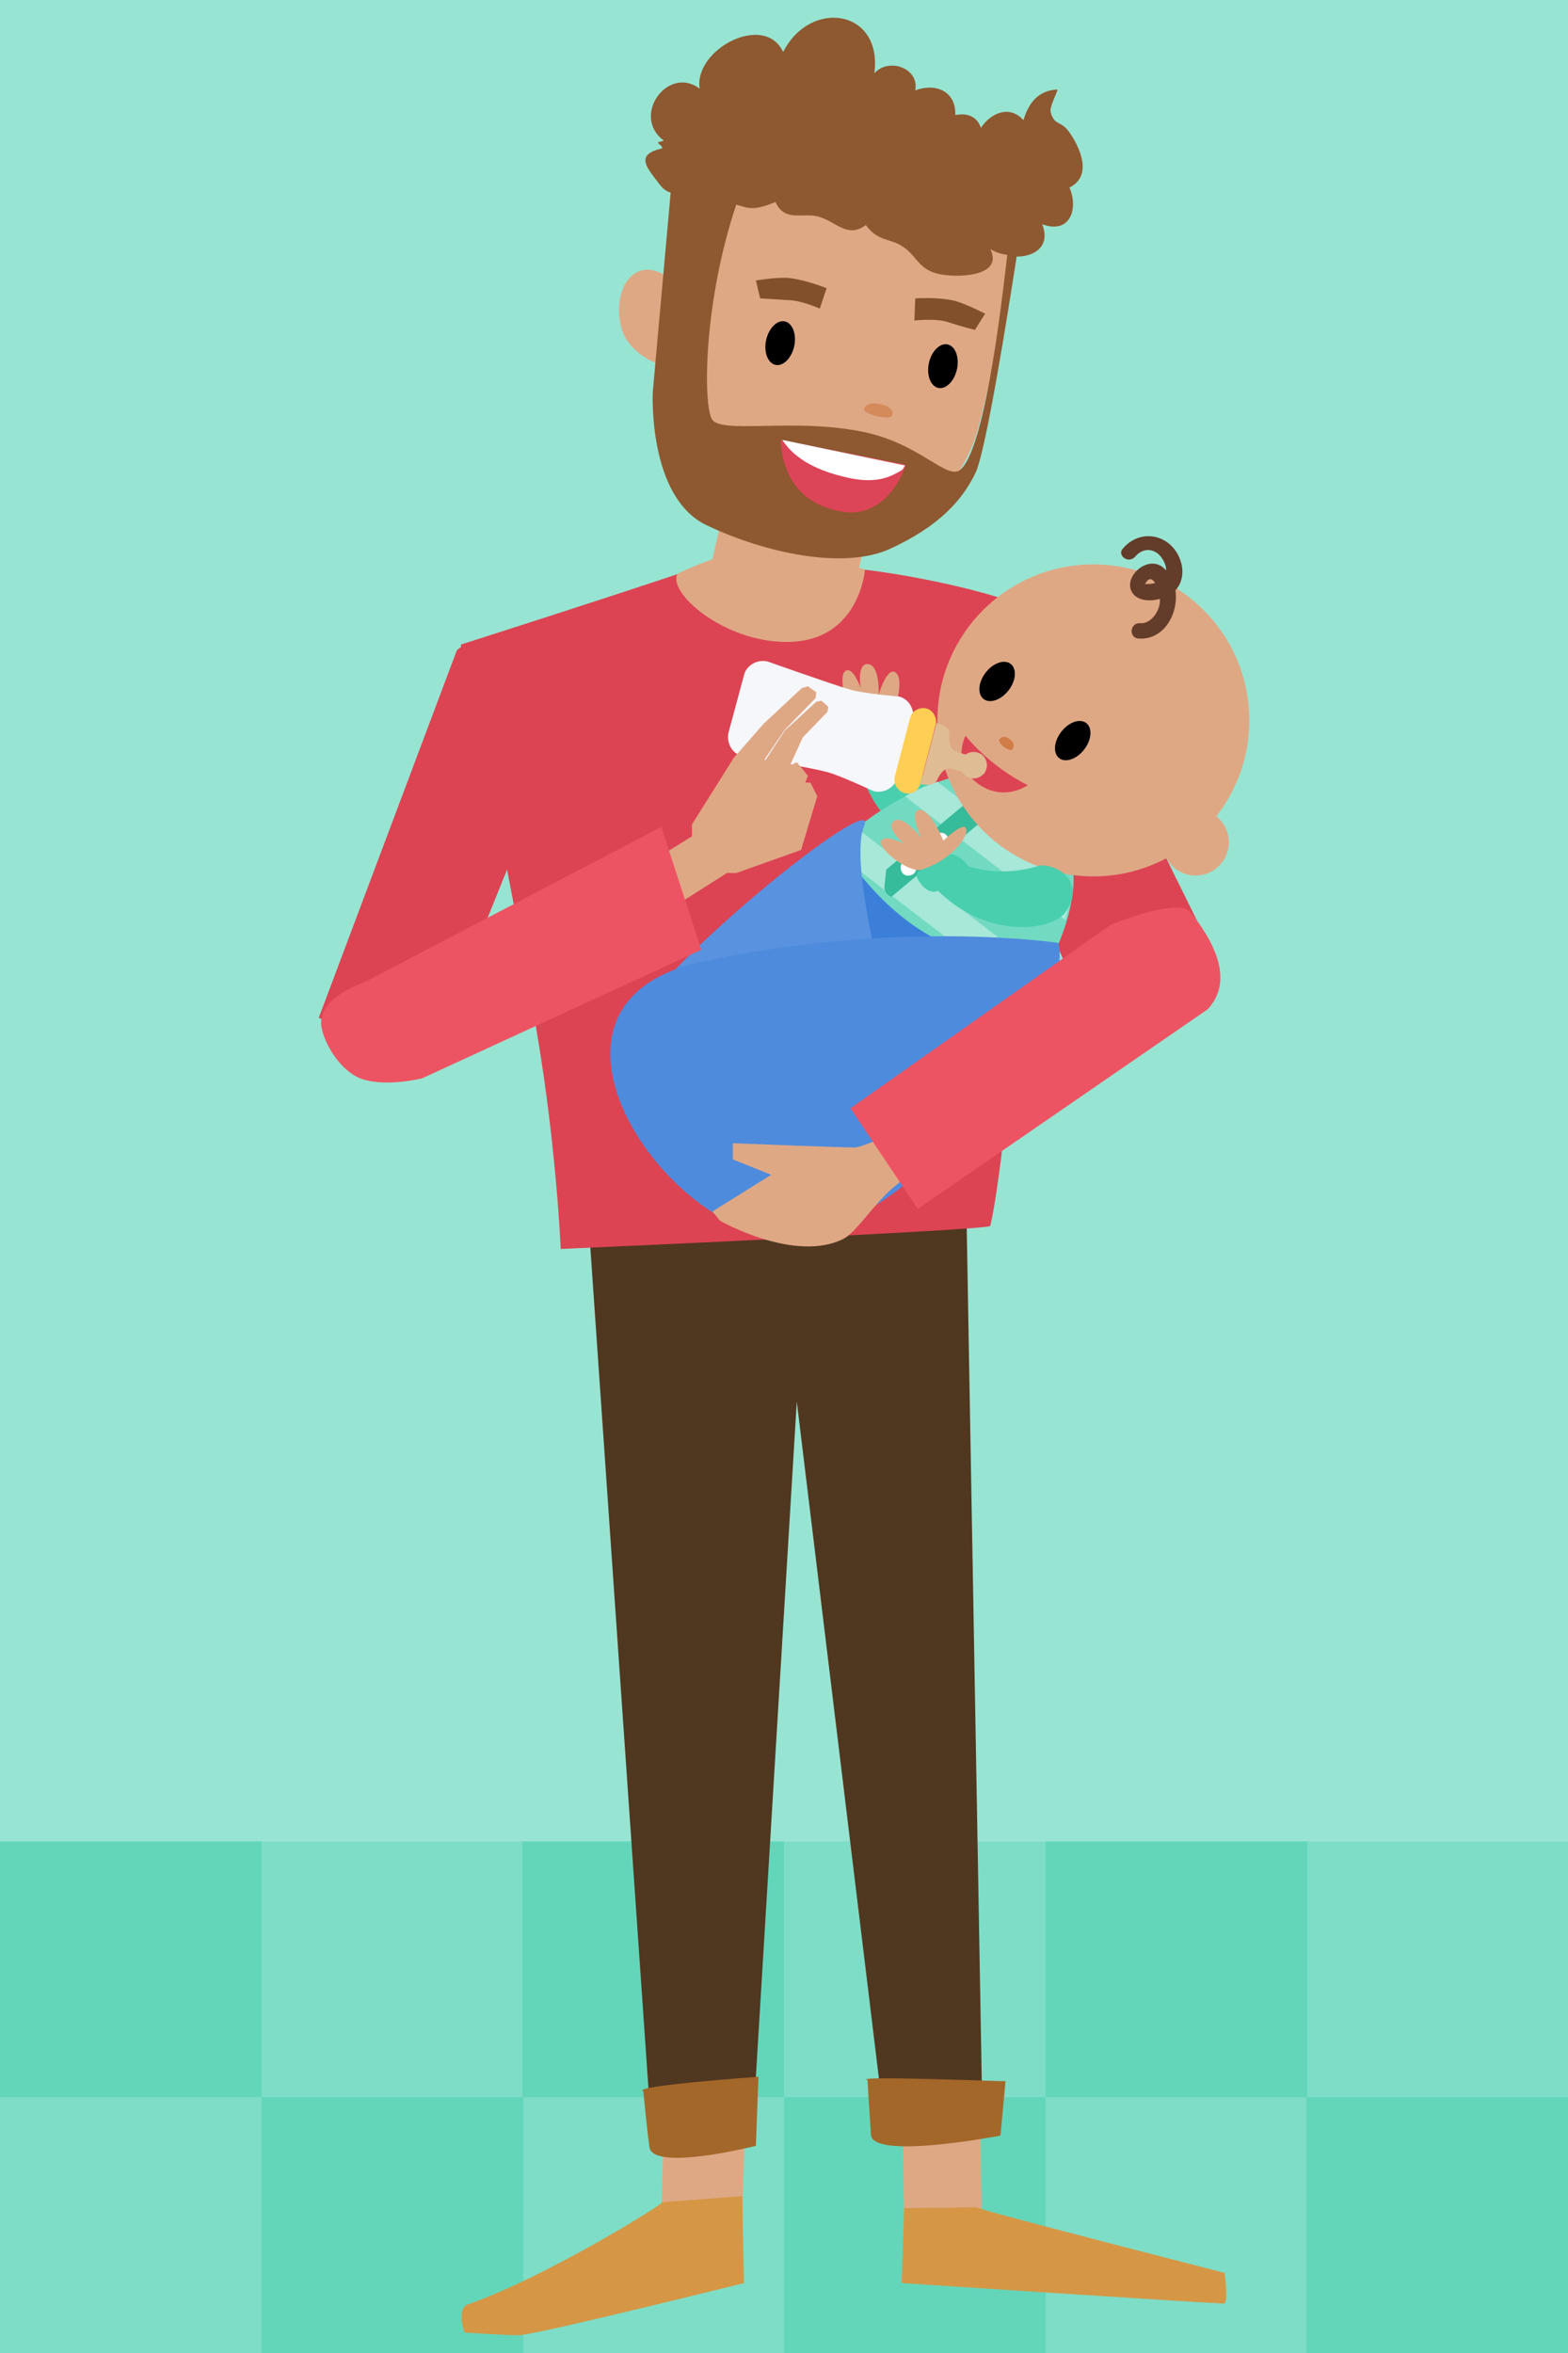 <svg version="1.1" xmlns="http://www.w3.org/2000/svg" x="0px" y="0px" width="184px" height="276px" viewBox="0 0 184 276" xml:space="preserve"><style type="text/css">.st0{fill:#98E4D2;} .st1{fill:#7EDDC6;} .st2{fill:#63D6BA;} .st3{fill:#DFA885;} .st4{fill:#D59746;} .st5{fill:#503720;} .st6{fill:#A3672A;} .st7{fill:#C5E2E6;} .st8{fill:#DC4453;} .st9{fill-rule:evenodd;clip-rule:evenodd;fill:#49CFAE;} .st10{fill:#73DAC2;} .st11{fill:#A7E8D8;} .st12{fill:#36BB9B;} .st13{fill:#FFFFFF;} .st14{fill:#643C2A;} .st15{fill:#3C7FD9;} .st16{fill:#5992DF;} .st17{fill:#4E8BDD;} .st18{fill:#F6F7FA;} .st19{fill:#E0BC94;} .st20{fill:#FFCE54;} .st21{fill:#49CFAE;} .st22{fill:#ED5463;} .st23{fill:#D07D48;} .st24{fill:#82512C;} .st25{fill:#8E5830;} .st26{fill:#D48A5B;} .st27{fill:#DC4457;}</style><g id="fondo"><path class="st0" d="M0 0h184v276H0z"/><path class="st1" d="M0 216h184v60H0z"/><path class="st2" d="M0 216h30.7v30H0zM30.7 246h30.7v30H30.7zM61.3 216H92v30H61.3zM92 246h30.7v30H92zM122.7 216h30.7v30h-30.7zM153.3 246H184v30h-30.7z"/></g><g id="_x30_1"><path class="st3" d="M115.2 260.2l-9.1.2-.3-21.5 9.1-.1z"/><path class="st4" d="M106.1 259l-.3 8.8s35 2.3 37.8 2.4c.6 0 .1-3.6.1-3.6s-30.1-7.7-29.1-7.7c.9 0-8.5.1-8.5.1z"/><path class="st3" d="M87.1 260.7l-9.5-.3.6-22.6 9.5.3z"/><path class="st4" d="M87.1 257.6l.2 10.2s-23.3 5.8-26.2 6.1c-.6.1-6.6-.3-6.6-.3s-1-2.8.4-3.3c9.2-3.2 23.5-12.1 22.8-12-1 .1 9.4-.7 9.4-.7z"/><path class="st5" d="M115.3 249.4l-2.1-119.1s-40.8 2.9-44.8 3.4l8 115.7 11.9.8 5.2-85.8 10.5 86.5 11.3-1.5z"/><path class="st6" d="M75.5 245.3s.3 3.5.7 6.5c.3 3 12.5-.1 12.5-.1l.3-8.1c-.1 0-15.2 1.1-13.5 1.7z"/><path class="st7" d="M101 73.8v-1.1l-3.2 3.6s-6.1-6.9-6.6-6.4l-6.6 6.5-2.1-2.1c-.1.3.3.2.2.6l1.1 3.7 7.3-7.5L98 79l3-5.2z"/><path class="st8" d="M122.9 72.4c-1.4-1.2-2.5-1.6-3.4-1.5-6.2-2.5-20.3-4.8-21.9-4.2-3.1 1.3-8.6-2.6-15.6-.2-9.7 3.3-27.9 9.1-27.9 9.1v.3c-.2.1-.4.3-.5.4l-16.2 43.1 13.4 4.2 8.7-21.6c1.2 6.2 2.5 12.9 3.5 19.1 2.3 13.5 2.8 25.4 2.8 25.4s50.3-2.2 50.4-2.7c1.1-4.3 3.1-23 4.5-40.3l7.3 16.2 13.9-8.8-19-38.5z"/><path class="st9" d="M103.8 84.9s1.4 5.5 7.8 8.1c0 0 1.7 1.3 1.4 3.4-.2 1.6-1.4 2.3-2.7 2.7-3.1.9-11-4.9-9.7-15.1l3.2.9z"/><path class="st3" d="M103.3 85.1s-1.2-.2-2.6-.7c-1.4-.5-2.4-5.1-1.5-5.7s1.8 2 1.8 2-.5-3 .9-2.8 1.2 3.6 1.2 3.6 1-3.4 2-2.6c1.1.8-.2 4.6-.2 4.6s3.8-.2 2.8.9-4.4.7-4.4.7z"/><path class="st10" d="M97.7 99.8c8-8.5 18.3-9.6 18.3-9.6s3.7 2.4 7.9 7c5.9 6.4-2.6 19.1-2.6 19.1s-8.6 9.8-18.5 2.2-5.1-18.7-5.1-18.7z"/><path class="st11" d="M106.2 93.4l18.8 14.5c.4-1.3.7-2.7.8-4.1L110 91.7c-.9.3-2.2.8-3.8 1.7zM122.5 114.1l-22-17c-.9.8-1.9 1.6-2.8 2.6l22.6 17.4.9-.9s.6-.8 1.3-2.1z"/><path class="st12" d="M113.5 94.1L104 102l-.2 1.9c-.1.6.3 1.1.8 1.3l11-9.2-2.1-1.9z"/><path class="st13" d="M111.1 98c.3.4.3 1-.1 1.3-.4.3-1 .3-1.3-.1-.3-.4-.3-1 .1-1.3.4-.3 1-.3 1.3.1zM107.3 101.2c.3.4.3 1-.1 1.3-.4.3-1 .3-1.3-.1-.3-.4-.3-1 .1-1.3.4-.3 1-.3 1.3.1z"/><circle class="st3" cx="128.3" cy="84.5" r="18.3"/><circle class="st3" cx="140.3" cy="98.8" r="3.9"/><ellipse transform="rotate(37.667 116.957 79.93)" cx="117" cy="79.9" rx="1.7" ry="2.6"/><ellipse transform="rotate(37.667 125.931 86.86)" cx="125.9" cy="86.9" rx="1.7" ry="2.6"/><path class="st14" d="M133.2 65.3c1.1-1.3 2.7-.9 3.4.6.8 1.6-.5 2.7-2.1 2.6-.2 0-.2.1 0-.2.1-.2.4-.5.7-.3.7.5 1 1.9.9 2.7-.1 1.1-1.1 2.5-2.3 2.4-1.2-.1-1.4 1.7-.2 1.8 4.2.3 5.9-6 2.8-8.4-2-1.5-5.1 1.7-3.2 3.4 1.1.9 3.1.5 4.2-.2 1.2-.8 1.6-2.3 1.2-3.7-.9-3.2-4.6-4.2-6.8-1.7-.8.8.6 1.9 1.4 1z"/><path class="st8" d="M113.3 86.3s2.7 3.5 7.3 5.8c0 0-2.9 2.1-6-.3-3-2.2-1.3-5.5-1.3-5.5z"/><path class="st15" d="M98.5 99.1s9.8 17.4 25.6 12.2c0 0-14.5 14.4-25.2 8.1-17.3-10-.4-20.3-.4-20.3z"/><path class="st16" d="M105.5 122.9s-6.2-21.1-4.1-26c2.1-4.9-25.9 17.6-27.8 24.4s16.1 18.7 31.9 1.6z"/><path class="st17" d="M124.2 110.6s-18.6-2.8-41.8 2.2-3.8 32.7 10.1 32.3c14-.4 33.8-25.6 31.7-34.5z"/><path class="st18" d="M107.1 84.5l-1.8 6.7c-.3 1.2-1.6 1.9-2.8 1.6 0 0-3.6-1.7-5.3-2.2-2.1-.6-10.1-1.9-10.1-1.9-1.2-.3-1.9-1.6-1.6-2.8l1.8-6.7c.3-1.2 1.6-1.9 2.8-1.6 0 0 7.6 2.7 9.7 3.3 1.8.5 5.7.8 5.7.8 1.2.3 1.9 1.6 1.6 2.8z"/><path class="st19" d="M109.9 91.6c.4-.8.9-1.7 1.9-1.4.3.1.7.2 1.1.3.1.2.2.3.4.5.7.5 1.6.4 2.2-.3.5-.7.4-1.6-.3-2.2-.6-.4-1.3-.4-1.9 0-.4-.1-.7-.2-1-.3-1-.3-.9-1.3-.9-2.2 0-.9-1.5-1.2-1.5-1.2L108 92c-.1-.1 1.4.4 1.9-.4z"/><path class="st20" d="M108 91.9l1.8-6.9c.2-.8-.3-1.7-1.1-1.9-.8-.2-1.7.3-1.9 1.1l-1.8 6.9c-.2.8.3 1.7 1.1 1.9.8.3 1.7-.2 1.9-1.1z"/><path class="st9" d="M110.9 100.4s4.6 3.2 11.2 1.1c0 0 2.1-.1 3.3 1.6.9 1.4.4 2.7-.3 3.8-1.8 2.7-11.5 3.5-17.2-5.1l3-1.4z"/><path class="st3" d="M110.6 100.9s-1 .6-2.4 1.1-5.1-2.3-4.8-3.3c.3-1 2.7.3 2.7.3s-2.3-1.9-1.2-2.7 3.2 2 3.2 2-1.5-3.2-.2-3.3 2.8 3.6 2.8 3.6 2.7-2.6 2.7-1.2c0 1.5-2.8 3.5-2.8 3.5z"/><path class="st21" d="M111.5 100.2s-1.9 1.5-3.4 1.9c0 0-1 .1-.3 1.2.6 1 1.3 1.3 1.8 1.3s3.3-1.1 4.1-2.9c-.1-.1-1-1.5-2.2-1.5z"/><path class="st3" d="M92.1 85.6l3.6-3.7.1-.7-1-.7-.7.2-4.5 4.2-3.5 4-4.9 7.8v1.4l-4.5 2.8 2.3 5.5 6.3-4h1.1l7.6-2.7 1.9-6.3-.8-1.6h-.6l.3-.8-1.3-1.6-.8.4 1.5-3.3 2.9-3 .1-.6-.8-.7-.6.1-3.7 3.4-2.3 3.5-.1-.1zM100.3 134.6c-1.4 0-14.3-.5-14.3-.5v1.9l4.5 1.8-6.9 4.3.9 1.1s8.8 5 14.5 2.1c1.4-.7 3.6-4.1 5.7-5.9 1.6-1.4 4.4-3.4 4.4-3.4l-3.2-3.6s-4.7 2.2-5.6 2.2z"/><path class="st22" d="M37.7 120.3c.2 1.6 1.6 4.4 3.8 5.8 2.2 1.4 6.2.8 8 .4l32.8-15.1L77.6 97l-35 18.3s-5.3 1.7-4.9 5zM141.7 118.4l-34 23.4-7.9-11.8 30.5-21.5s7.9-3.3 9.4-1.5c2.5 3.1 5.3 7.9 2 11.4z"/><path class="st23" d="M117.3 86.7c.3-.4.8-.3 1.2 0s.6.7.3 1.2c-.3.4-1.9-.8-1.5-1.2z"/><path class="st13" d="M98.9 54.1c-.2-.1-.5-.2-.8-.4.1-.2.2-.4.2-.5l.6.9z"/><path class="st3" d="M97.7 14.6c-11.9-1.3-17.5 6.8-19.3 19.3-1.6 10.7-2.1 21 6.5 26l-1.3 5.7c-2.3.8-4.1 1.7-4.1 1.7-1.2 2.2 5.4 8 12.8 8 8.6 0 9.2-8.5 9.2-8.5s-.3-.1-.7-.2l1-4.3C108 61 113.2 57 115 49.4c5.4-22.4 9.6-31.8-17.3-34.8z"/><path class="st3" d="M81.7 37c.8 3.2.4 5.5-1.7 6s-6.3-1.4-7.1-4.6c-.8-3.2.3-6.2 2.5-6.7 2.1-.5 5.5 2.1 6.3 5.3z"/><path d="M89.9 39.9c-.3 1.4.2 2.7 1.1 2.9.9.2 1.9-.8 2.2-2.2.3-1.4-.2-2.7-1.1-2.9-.9-.2-1.9.8-2.2 2.2zM109 42.6c-.3 1.4.2 2.7 1.1 2.9.9.2 1.9-.8 2.2-2.2.3-1.4-.2-2.7-1.1-2.9-.9-.2-1.9.8-2.2 2.2z"/><path class="st24" d="M97 33.8s-2.5-1-4.5-1.2c-1.5-.1-3.8.3-3.8.3l.5 2.1 3.2.2c1.6 0 3.8 1 3.8 1l.8-2.4zM107.4 35s2.7-.2 4.7.3c1.4.4 3.5 1.5 3.5 1.5l-1.2 1.9s-1.6-.4-3.1-.9-4-.2-4-.2l.1-2.6z"/><path class="st25" d="M125.4 15.4c-1-1.3-1.6-.6-2.1-2.2-.2-.6.7-2.2.8-2.7-2.3.1-3.4 1.6-4 3.6-1.6-1.8-3.8-.9-5 .9-.4-1.3-1.6-1.8-3-1.5.1-2.8-2.3-3.8-4.7-2.9.5-2.6-3.1-3.9-4.8-2 1-7.5-7.5-8.8-10.7-2.5-2.2-4.7-10.5-.3-9.8 4.3-3.7-2.8-8.1 3.2-4.2 6.1l-.7.2c.2.4.5.3.5.7-3 .7-2 2-.7 3.7.7 1 1.1 1.3 1.7 1.5L76.6 46s-.6 12.3 6.3 15.6c6.9 3.3 16.3 5.3 21.7 2.7 5.4-2.5 8.3-5.5 9.9-8.9 1.2-2.6 3.7-18.2 4.8-25.3 2.1 0 4-1.2 3-3.8 3.2 1.2 4.3-1.7 3.2-4.3 2.8-1.4 1.2-4.8-.1-6.6zm-12.7 39.7c-1.6 1.3-4.8-3.2-11.7-4.5-8.1-1.6-16.6.4-17.5-1.5-1-2-.9-13.8 2.9-25.1 1.4.4 1.9.8 4.6-.3 1.1 2.4 3.2 1.2 5 1.7 2.2.6 3.4 2.6 5.6 1 1.5 2 2.8 1.5 4.3 2.5 1.7 1.1 1.8 2.6 4.1 3.2 1.9.5 7.9.5 6.2-2.9.6.4 1.3.6 2 .7-.8 6.9-2.7 22.8-5.5 25.2z"/><path class="st26" d="M101.4 48c.2-.7 1-.8 1.9-.6s1.6.6 1.4 1.3c-.1.7-3.4-.1-3.3-.7z"/><path class="st27" d="M98.7 60c-4.3-.8-6.8-3.5-7.1-8.4l14.7 2.9c0 .1-2 6.5-7.6 5.5z"/><path class="st13" d="M91.8 51.6c1.5 2.3 4.2 3.7 8 4.5 3.1.6 4.6-.1 6.1-1 .2-.3.3-.5.3-.5l-14.4-3z"/><path class="st6" d="M101.8 244s.2 3.5.4 6.4c.2 3 15.2.1 15.2.1l.6-6.4c0 .1-18.2-.7-16.2-.1z"/></g></svg>